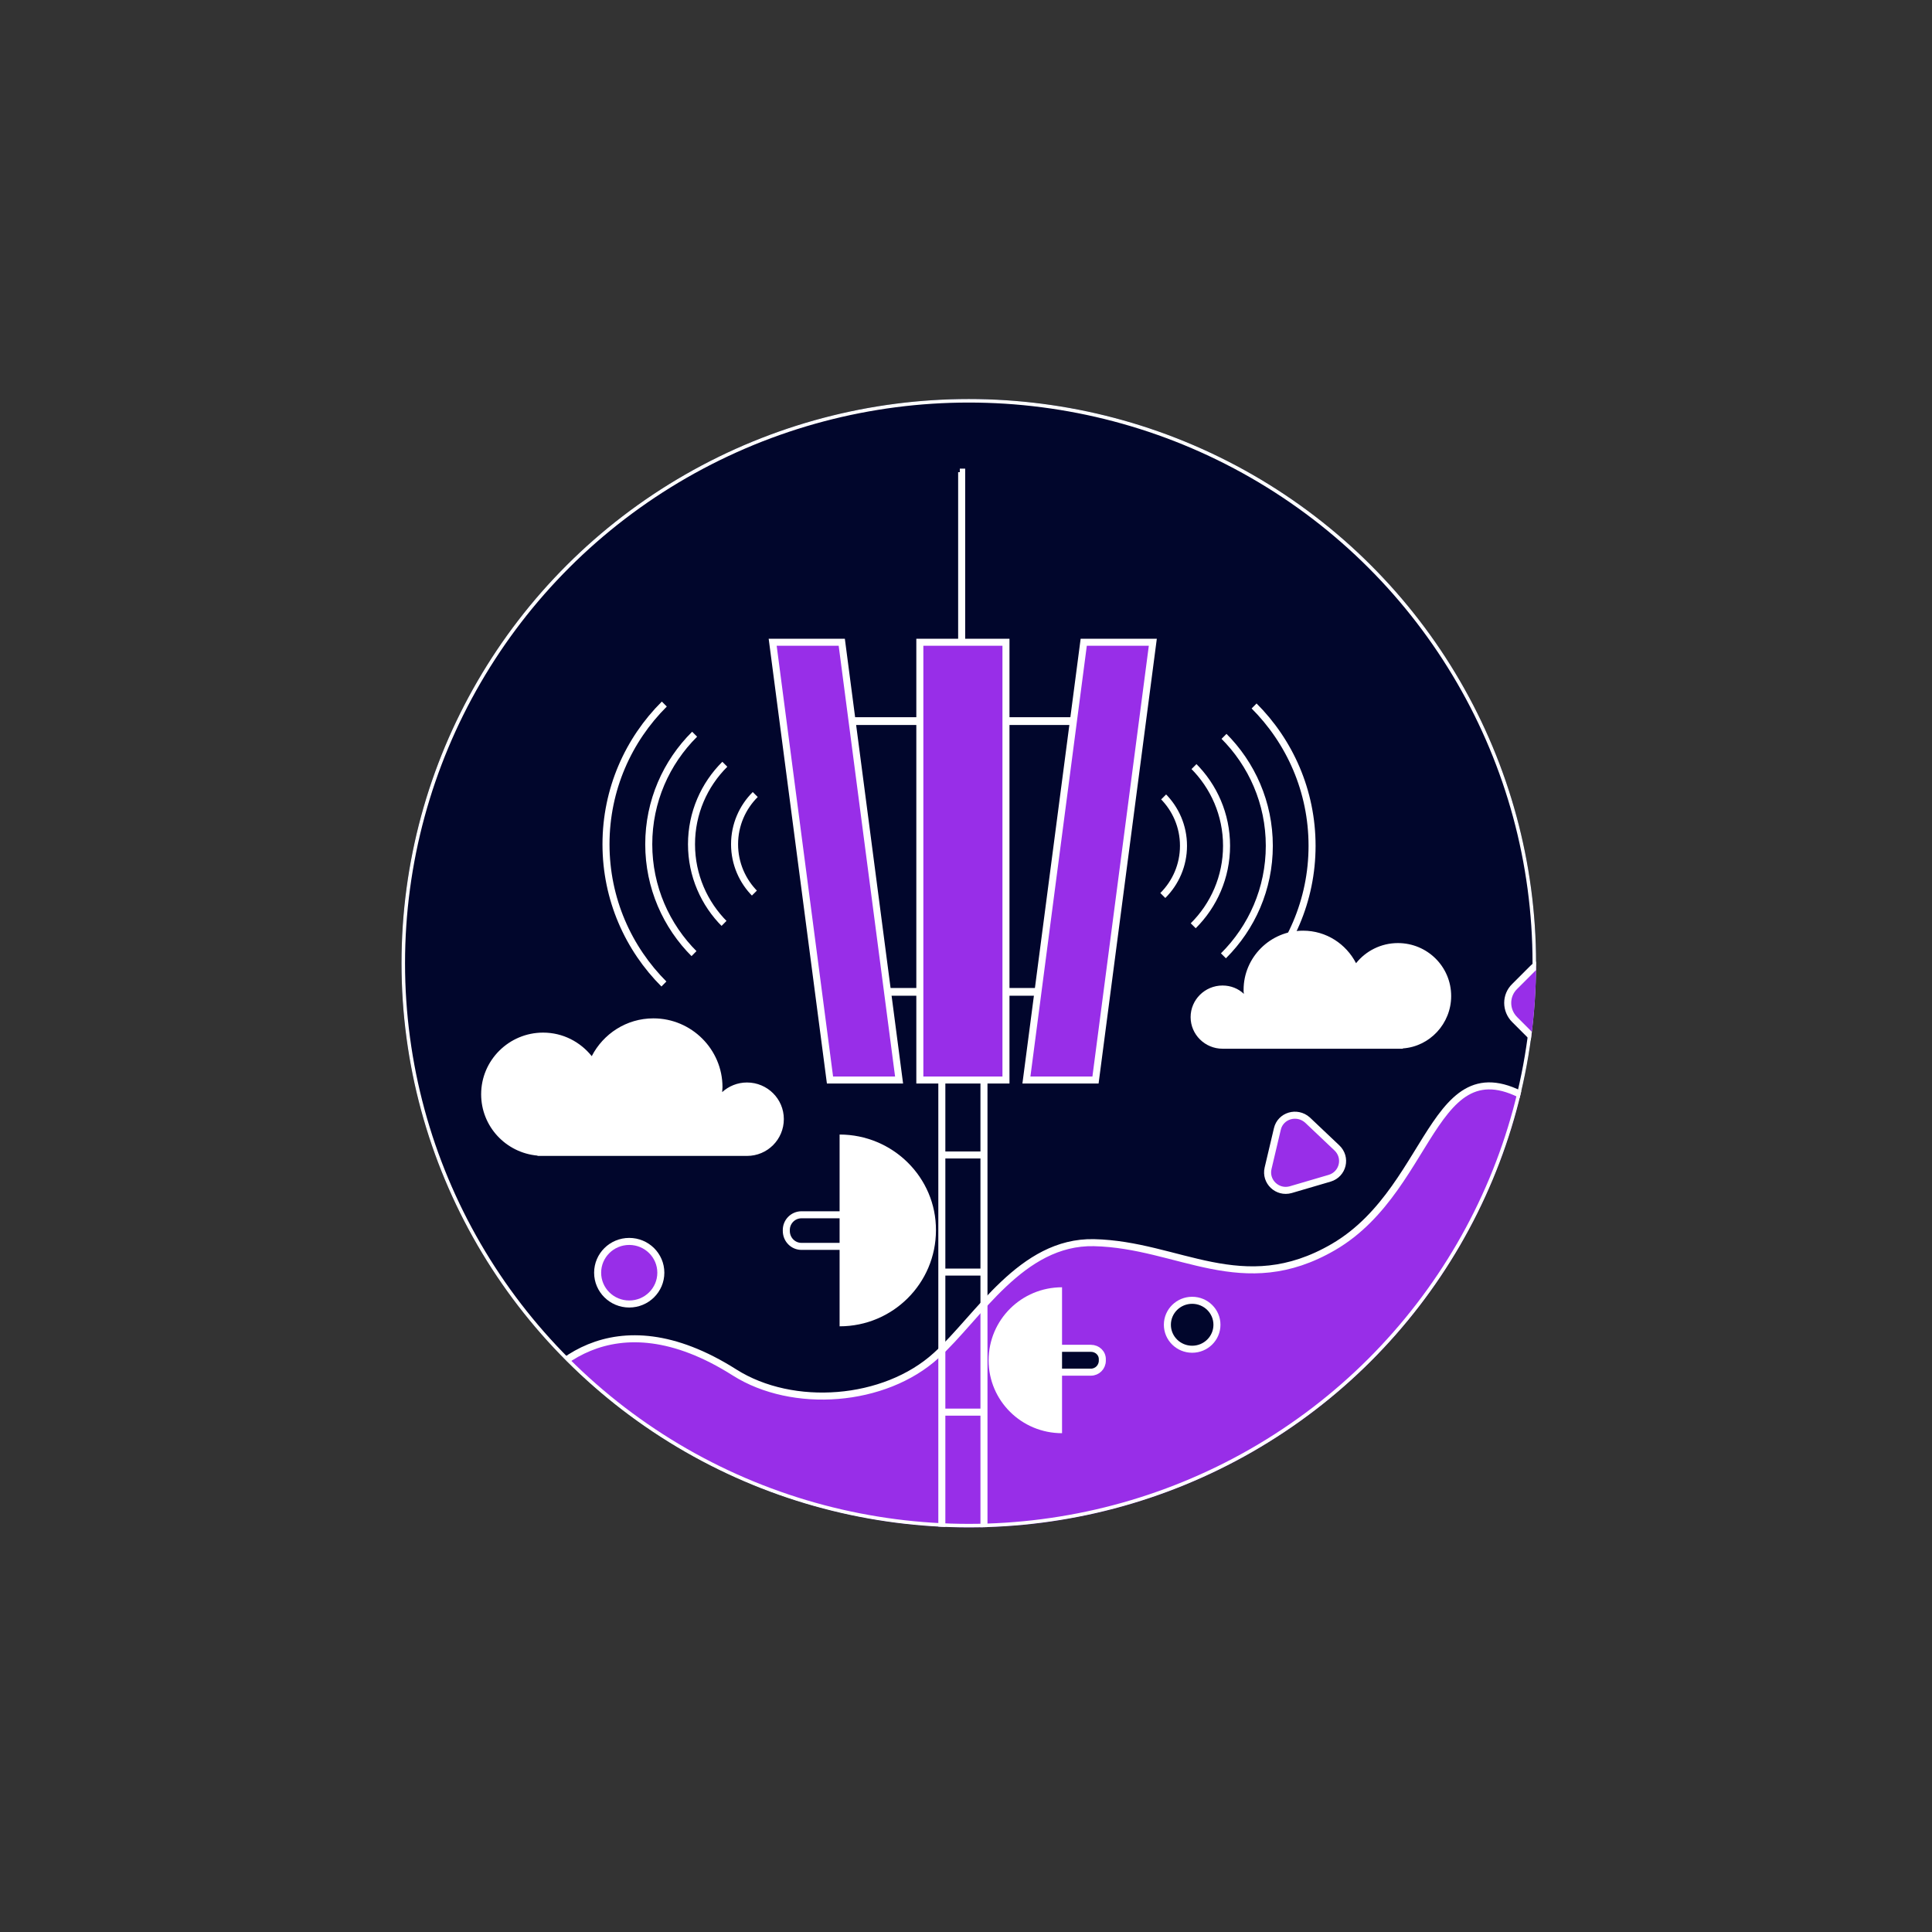 <?xml version="1.0" encoding="utf-8"?>
<!-- Generator: Adobe Illustrator 22.1.0, SVG Export Plug-In . SVG Version: 6.00 Build 0)  -->
<svg version="1.1" id="Layer_1" xmlns="http://www.w3.org/2000/svg" xmlns:xlink="http://www.w3.org/1999/xlink" x="0px" y="0px"
	 viewBox="0 0 623.6 623.6" style="enable-background:new 0 0 623.6 623.6;" xml:space="preserve">
<rect x="0" y="0" width="623.6" height="623.6" fill="#333333" stroke="none"/>
<style type="text/css">
	.st0{fill:#01062C;}
	.st1{clip-path:url(#SVGID_4_);fill:#01062C;}
	.st2{clip-path:url(#SVGID_8_);}
	.st3{clip-path:url(#SVGID_10_);fill:#982EE8;stroke:#FFFFFF;stroke-width:2.268;stroke-miterlimit:10;}
	.st4{clip-path:url(#SVGID_12_);fill:#FFFFFF;}
	.st5{clip-path:url(#SVGID_14_);fill:#982EE8;stroke:#FFFFFF;stroke-width:2.268;stroke-miterlimit:10;}
	.st6{clip-path:url(#SVGID_16_);fill:#01062C;stroke:#FFFFFF;stroke-width:2.268;stroke-miterlimit:10;}
	.st7{clip-path:url(#SVGID_18_);fill:#982EE8;stroke:#FFFFFF;stroke-width:2.268;stroke-miterlimit:10;}
	.st8{clip-path:url(#SVGID_20_);fill:#FFFFFF;}
	.st9{clip-path:url(#SVGID_22_);fill:#FFFFFF;}
	.st10{clip-path:url(#SVGID_24_);fill:none;stroke:#FFFFFF;stroke-width:2.268;stroke-miterlimit:10;}
	.st11{clip-path:url(#SVGID_26_);fill:none;stroke:#FFFFFF;stroke-width:2.268;stroke-miterlimit:10;}
	.st12{clip-path:url(#SVGID_28_);fill:none;stroke:#FFFFFF;stroke-width:2.268;stroke-miterlimit:10;}
	.st13{clip-path:url(#SVGID_30_);fill:#FFFFFF;}
	.st14{clip-path:url(#SVGID_32_);fill:#01062C;stroke:#FFFFFF;stroke-width:2.268;stroke-miterlimit:10;}
	.st15{clip-path:url(#SVGID_34_);}
	.st16{fill:#FFFFFF;}
	.st17{fill:none;stroke:#FFFFFF;stroke-width:2.268;stroke-miterlimit:10;}
	.st18{clip-path:url(#SVGID_8_);fill:#982EE8;stroke:#FFFFFF;stroke-width:2.268;stroke-miterlimit:10;}
	.st19{clip-path:url(#SVGID_8_);fill:none;stroke:#FFFFFF;stroke-width:2.268;stroke-miterlimit:10;}
	.st20{fill:none;}
	.st21{fill:#982EE8;stroke:#FFFFFF;stroke-width:2.268;stroke-miterlimit:10;}
	.st22{clip-path:url(#SVGID_8_);fill:#01062C;stroke:#FFFFFF;stroke-width:2.268;stroke-miterlimit:10;}
	.st23{clip-path:url(#SVGID_36_);}
	.st24{clip-path:url(#SVGID_38_);}
</style>
<g>
	<g>
		<g>
			<ellipse id="SVGID_1_" class="st0" cx="312.7" cy="310.9" rx="183.1" ry="182.1"/>
		</g>
		<g>
			<defs>
				<ellipse id="SVGID_3_" cx="312.7" cy="310.9" rx="183.1" ry="182.1"/>
			</defs>
			<clipPath id="SVGID_4_">
				<use xlink:href="#SVGID_3_"  style="overflow:visible;"/>
			</clipPath>
			<ellipse class="st1" cx="312.7" cy="311" rx="183.2" ry="182.3"/>
		</g>
		<g>
			<defs>
				<ellipse id="SVGID_6_" cx="312.7" cy="310.9" rx="183.1" ry="182.1"/>
			</defs>
			<clipPath id="SVGID_8_">
				<use xlink:href="#SVGID_6_"  style="overflow:visible;"/>
			</clipPath>
			<g class="st2">
				<g>
					<defs>
						<ellipse id="SVGID_9_" cx="312.9" cy="310.9" rx="183.1" ry="182.1"/>
					</defs>
					<clipPath id="SVGID_10_">
						<use xlink:href="#SVGID_9_"  style="overflow:visible;"/>
					</clipPath>
					<path class="st3" d="M167.6,456.9c7.1-15,30.1-38.9,69.5-13.9c18.8,11.9,48.4,9.7,65.1-5.5c13.6-12.3,27.4-36.9,50.9-36.4
						c27.4,0.6,47.9,18.5,77.3,1.4c33.8-19.7,31.6-71.3,68.1-44.4c12.3,9.1,27.7,28.1,49.4,41.5c21.7,13.4-92.9,38.6-93.9,41.3
						C453,443.5,279,546,279,546l-59.1-19.5L167.6,456.9z"/>
				</g>
				<g>
					<defs>
						<ellipse id="SVGID_11_" cx="312.7" cy="310.9" rx="183.1" ry="182.1"/>
					</defs>
					<clipPath id="SVGID_12_">
						<use xlink:href="#SVGID_11_"  style="overflow:visible;"/>
					</clipPath>
					<path class="st4" d="M468.4,321.5c0-9.5-7.7-17.1-17.2-17.1c-5.5,0-10.4,2.6-13.5,6.5c-3.2-6.2-9.6-10.5-17.1-10.5
						c-10.6,0-19.2,8.6-19.2,19.1c0,0.5,0,0.9,0.1,1.3c-1.8-1.7-4.2-2.7-6.9-2.7c-5.7,0-10.3,4.6-10.3,10.2s4.6,10.2,10.3,10.2h58.2
						v-0.1C461.5,337.8,468.4,330.4,468.4,321.5z"/>
				</g>
				<g>
					<defs>
						<ellipse id="SVGID_13_" cx="312.7" cy="310.9" rx="183.1" ry="182.1"/>
					</defs>
					<clipPath id="SVGID_14_">
						<use xlink:href="#SVGID_13_"  style="overflow:visible;"/>
					</clipPath>
					<path class="st5" d="M412.3,364.4l-3,12.7c-1,4.3,3,8.1,7.3,6.9l12.6-3.7c4.3-1.3,5.6-6.7,2.3-9.8l-9.5-9
						C418.6,358.5,413.3,360.1,412.3,364.4z"/>
				</g>
				<g>
					<defs>
						<ellipse id="SVGID_15_" cx="312.7" cy="310.9" rx="183.1" ry="182.1"/>
					</defs>
					<clipPath id="SVGID_16_">
						<use xlink:href="#SVGID_15_"  style="overflow:visible;"/>
					</clipPath>
					<ellipse class="st6" cx="384.8" cy="427.6" rx="8" ry="7.9"/>
				</g>
				<g>
					<defs>
						<ellipse id="SVGID_17_" cx="312.7" cy="310.9" rx="183.1" ry="182.1"/>
					</defs>
					<clipPath id="SVGID_18_">
						<use xlink:href="#SVGID_17_"  style="overflow:visible;"/>
					</clipPath>
					<ellipse class="st7" cx="203.1" cy="410.8" rx="10.2" ry="10.1"/>
				</g>
				<g>
					<defs>
						<ellipse id="SVGID_19_" cx="312.7" cy="310.9" rx="183.1" ry="182.1"/>
					</defs>
					<clipPath id="SVGID_20_">
						<use xlink:href="#SVGID_19_"  style="overflow:visible;"/>
					</clipPath>
					<rect x="268.9" y="231.5" class="st8" width="77.8" height="2.5"/>
				</g>
				<g>
					<defs>
						<ellipse id="SVGID_21_" cx="312.7" cy="310.9" rx="183.1" ry="182.1"/>
					</defs>
					<clipPath id="SVGID_22_">
						<use xlink:href="#SVGID_21_"  style="overflow:visible;"/>
					</clipPath>
					<rect x="268.9" y="318.9" class="st9" width="77.8" height="2.5"/>
				</g>
				<g>
					<defs>
						<ellipse id="SVGID_23_" cx="312.7" cy="310.9" rx="183.1" ry="182.1"/>
					</defs>
					<clipPath id="SVGID_24_">
						<use xlink:href="#SVGID_23_"  style="overflow:visible;"/>
					</clipPath>
					<polyline class="st10" points="317,320.6 317.6,320.6 317.6,739.2 317,739.2 					"/>
				</g>
				<g>
					<defs>
						<ellipse id="SVGID_25_" cx="312.7" cy="310.9" rx="183.1" ry="182.1"/>
					</defs>
					<clipPath id="SVGID_26_">
						<use xlink:href="#SVGID_25_"  style="overflow:visible;"/>
					</clipPath>
					<polyline class="st11" points="309.8,152.4 310.4,152.4 310.4,257 309.8,254.3 					"/>
				</g>
				<g>
					<defs>
						<ellipse id="SVGID_27_" cx="312.7" cy="310.9" rx="183.1" ry="182.1"/>
					</defs>
					<clipPath id="SVGID_28_">
						<use xlink:href="#SVGID_27_"  style="overflow:visible;"/>
					</clipPath>
					<polyline class="st12" points="301,739.7 304,739.7 304,361.3 304,321.1 301,321.1 					"/>
				</g>
				<g>
					<defs>
						<ellipse id="SVGID_29_" cx="312.7" cy="310.9" rx="183.1" ry="182.1"/>
					</defs>
					<clipPath id="SVGID_30_">
						<use xlink:href="#SVGID_29_"  style="overflow:visible;"/>
					</clipPath>
					<path class="st13" d="M241.1,349.4c-3.1,0-5.9,1.2-8,3.1c0-0.5,0.1-1,0.1-1.6c0-12.2-10-22.2-22.3-22.2
						c-8.7,0-16.2,5-19.9,12.2c-3.7-4.6-9.3-7.6-15.7-7.6c-11,0-20,8.9-20,19.9c0,10.4,8,18.9,18.2,19.8v0.1h67.6
						c6.6,0,11.9-5.3,11.9-11.9C253,354.7,247.7,349.4,241.1,349.4z"/>
				</g>
				<g>
					<defs>
						<ellipse id="SVGID_31_" cx="312.7" cy="310.9" rx="183.1" ry="182.1"/>
					</defs>
					<clipPath id="SVGID_32_">
						<use xlink:href="#SVGID_31_"  style="overflow:visible;"/>
					</clipPath>
					<path class="st14" d="M352.1,435.2H339v7.7h13.1c2.1,0,3.7-1.7,3.7-3.7v-0.3C355.9,436.8,354.2,435.2,352.1,435.2z"/>
				</g>
				<g>
					<defs>
						<ellipse id="SVGID_33_" cx="312.7" cy="310.9" rx="183.1" ry="182.1"/>
					</defs>
					<clipPath id="SVGID_34_">
						<use xlink:href="#SVGID_33_"  style="overflow:visible;"/>
					</clipPath>
					<g class="st15">
						<g>
							<path id="SVGID_5_" class="st16" d="M342.8,415.5v47.1c-13.1,0-23.7-10.5-23.7-23.5C319.1,426,329.7,415.5,342.8,415.5z"/>
						</g>
					</g>
				</g>
				<g>
					<ellipse id="SVGID_2_" class="st17" cx="312.7" cy="310.9" rx="183.1" ry="182.1"/>
				</g>
			</g>
			<path class="st18" d="M494.7,334.9l-5.8-5.8c-3-3-3-7.8,0-10.7l5.8-5.8c3-3,7.8-3,10.8,0l5.8,5.8c3,3,3,7.8,0,10.7l-5.8,5.8
				C502.5,337.9,497.6,337.9,494.7,334.9z"/>
			<line class="st19" x1="317.6" y1="372.8" x2="304" y2="372.8"/>
			<line class="st19" x1="317.6" y1="410.6" x2="304" y2="410.6"/>
			<line class="st19" x1="317.6" y1="455.8" x2="304" y2="455.8"/>
			<g class="st2">
				<polygon class="st20" points="239.8,207.3 239.8,348.6 267.9,348.6 249.4,207.3 				"/>
				<rect x="296.9" y="207.3" class="st21" width="27.8" height="141.3"/>
				<polygon class="st21" points="349.8,207.3 331.3,348.6 353.6,348.6 372.1,207.3 				"/>
				<polygon class="st21" points="249.4,207.3 267.9,348.6 290.2,348.6 271.7,207.3 				"/>
			</g>
			<ellipse class="st18" cx="120.9" cy="248" rx="8.7" ry="8.7"/>
			<path class="st22" d="M258.7,402.3h17.2v-10.2h-17.2c-2.7,0-4.9,2.2-4.9,4.9v0.3C253.8,400.1,256,402.3,258.7,402.3z"/>
			<g class="st2">
				<g>
					<path id="SVGID_7_" class="st16" d="M271,366.2v61.9c17.2,0,31.1-13.9,31.1-31C302.2,380.1,288.2,366.2,271,366.2z"/>
				</g>
			</g>
			<g class="st2">
				<g>
					<defs>
						<path id="SVGID_35_" d="M259.9,272.5l-80.8-80.4v161.2C179.1,353.3,259.9,271,259.9,272.5z"/>
					</defs>
					<clipPath id="SVGID_36_">
						<use xlink:href="#SVGID_35_"  style="overflow:visible;"/>
					</clipPath>
					<g class="st23">
						<ellipse class="st20" cx="259.9" cy="272.5" rx="78.2" ry="77.8"/>
						<ellipse class="st17" cx="259.9" cy="272.5" rx="64.3" ry="64"/>
						<ellipse class="st17" cx="259.9" cy="272.5" rx="50.5" ry="50.2"/>
						<ellipse class="st17" cx="259.9" cy="272.5" rx="36.7" ry="36.5"/>
						<ellipse class="st17" cx="259.9" cy="272.5" rx="22.8" ry="22.7"/>
					</g>
				</g>
			</g>
			<g class="st2">
				<g>
					<defs>
						<path id="SVGID_37_" d="M359.2,273l80.8,80.4V192.2C439.9,192.2,359.2,274.5,359.2,273z"/>
					</defs>
					<clipPath id="SVGID_38_">
						<use xlink:href="#SVGID_37_"  style="overflow:visible;"/>
					</clipPath>
					<g class="st24">
						<ellipse class="st20" cx="359.2" cy="273" rx="78.2" ry="77.8"/>
						<ellipse class="st17" cx="359.2" cy="273" rx="64.3" ry="64"/>
						<ellipse class="st17" cx="359.2" cy="273" rx="50.5" ry="50.2"/>
						<ellipse class="st17" cx="359.2" cy="273" rx="36.7" ry="36.5"/>
						<ellipse class="st17" cx="359.2" cy="273" rx="22.8" ry="22.7"/>
					</g>
				</g>
			</g>
		</g>
	</g>
</g>
</svg>
